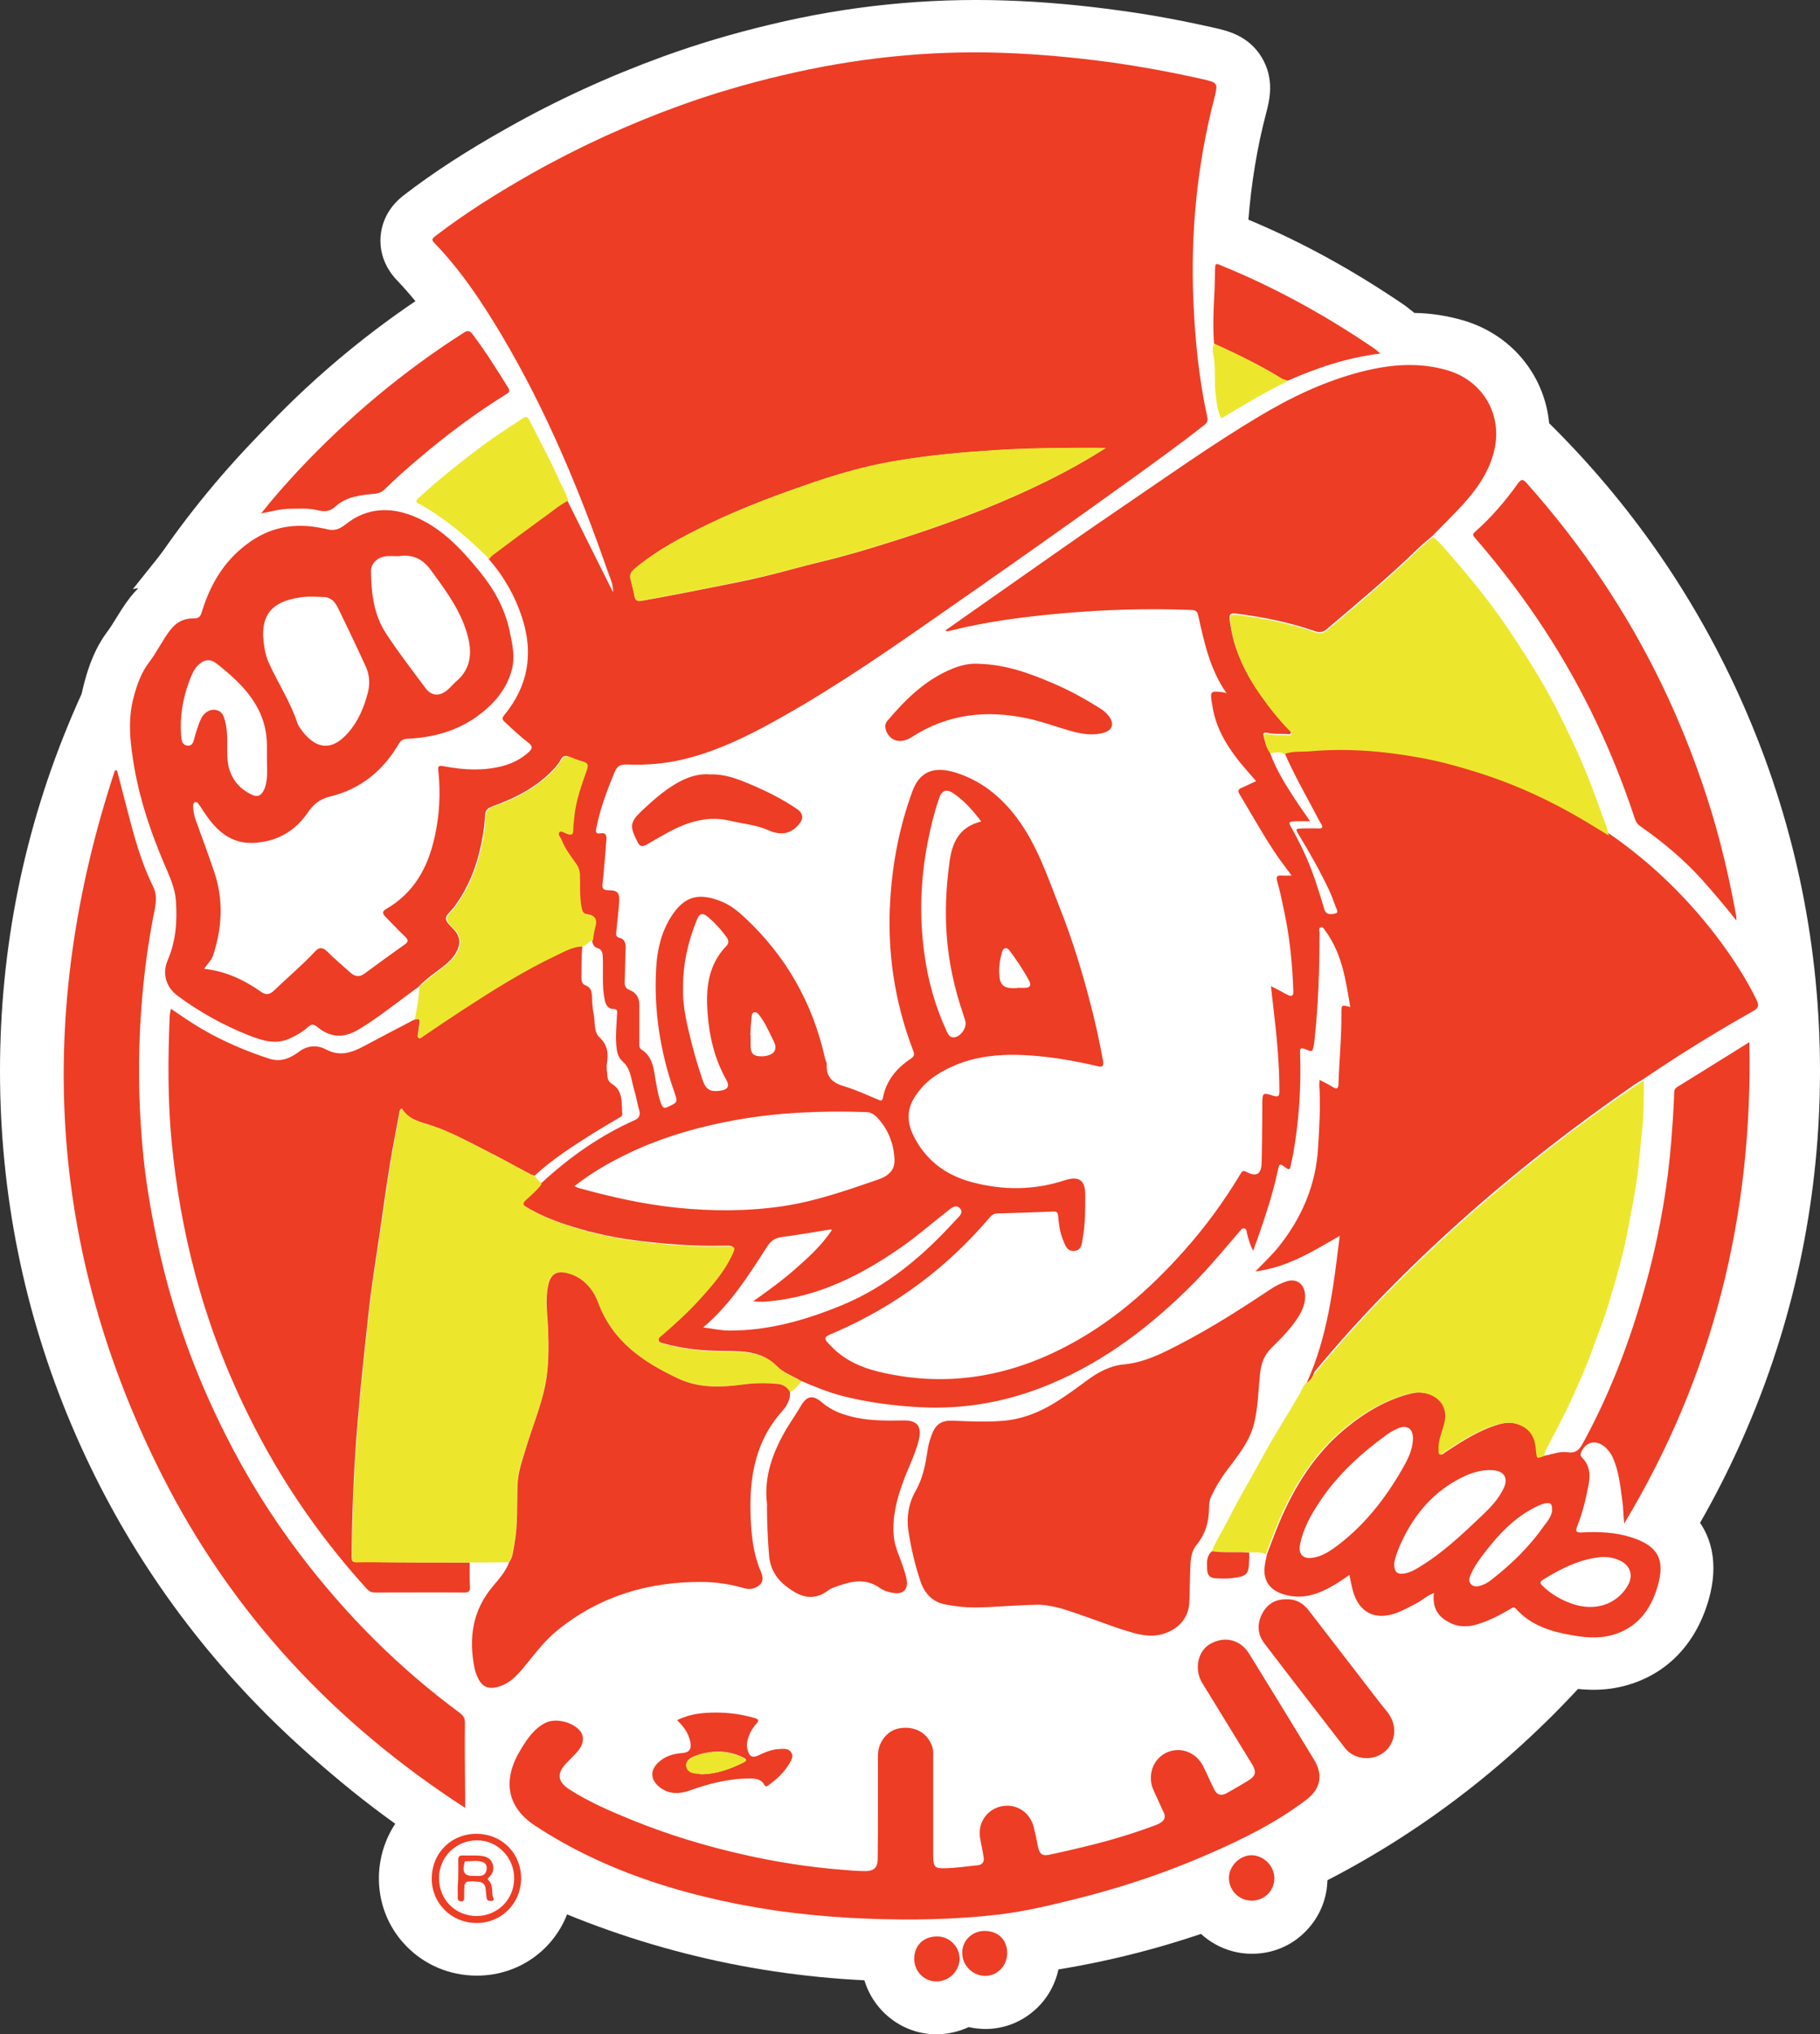 <?xml version="1.0" encoding="utf-8"?> <svg xmlns="http://www.w3.org/2000/svg" xmlns:xlink="http://www.w3.org/1999/xlink" version="1.1" id="Layer_1" x="0px" y="0px" width="757.5px" height="846.4px" viewBox="0 0 757.5 846.4" style="enable-background:new 0 0 757.5 846.4;" xml:space="preserve"><rect x="0" y="0" width="757.5" height="846.4" fill="#333333" stroke="none"/> <style type="text/css"> .st0{fill:#FFFFFF;} .st1{fill:#ED3D25;} .st2{fill:#ECE72D;} </style> <path class="st0" d="M749.9,433.1v-1c4.8-7.2,5.3-16.5,1-25.3l0,0c-0.5-1.1-1.1-2.1-1.6-3.2l-0.2-9l-3.6,2.2 c-0.1-0.1-0.1-0.2-0.2-0.3l-0.7-14.6c0-0.2,0-0.3,0-0.5c0-0.9-0.1-2.5-0.4-4.5c-2.9-16.3-6.4-31.1-10.7-45.1 c-5.8-19.2-13.1-38-21.7-56c-15.4-32-35.5-62.1-59.9-89.5c-2.3-2.5-4.6-4.4-6.9-5.7c-0.1-21.6-14.1-40.9-36-47.3 c-6.6-1.9-13.3-3-20.4-3.1l-0.3-0.3c-0.3-0.3-0.6-0.5-0.9-0.7c-0.9-0.7-1.9-1.6-3.4-2.6c-21.5-14.6-42.6-26.1-64.4-35.2 c1.2-15.1,3.6-30,7.4-44.4c1.4-5.3,3.6-14.1-1.9-23.2c-5.5-9-14.2-11-20-12.3c-13.8-3.1-26.8-5.5-39.6-7.2 c-15.9-2.2-31.7-3.6-47-4.1c-32.6-1.1-65.5,2.2-97.8,10c-16,3.8-30.6,8.2-44.7,13.3c-22.5,8.2-44.4,18.2-64.9,29.8 c-17.3,9.7-30.9,18.6-43,27.9c-7.4,5.7-9.3,12.5-9.7,17.2c-0.3,3.9,0.2,11.4,7,18.4c2.6,2.7,5.1,5.6,7.5,8.5 c-23.5,15.9-45.2,34.4-64.6,55.2c-6.2,6.6-11.7,12.9-16.9,19.4l-36.1,45.2l2.3-0.4c-1.2,1.2-2.3,2.4-3.4,3.8 c-2.5,3.2-4.4,6.4-6.1,9.1c-1.1,1.8-2.1,3.4-2.9,4.5c-5.7,7.4-8.3,15.2-10.1,21.9c-1.4,5.1-2.1,10.2-2.3,15.1h-1.1l-4.8,14.5 C-8.9,421.7-1.8,526.2,48,624.1c27.2,53.4,66.3,98.7,116.5,134.7c-4.2,6.4-6.6,13.9-6.8,21.9c-0.2,10.9,3.8,21.2,11.4,29 s17.9,12.2,29,12.3c0.1,0,0.2,0,0.3,0c18.7,0,34.1-12.2,38.9-29.3c8.6,4,17.5,7.7,26.9,10.8c10.1,3.4,20.6,6.3,31.4,8.7 c10.6,2.3,21.2,4.2,31.4,5.4c10.3,1.3,21.1,2.1,31.9,2.6c2.5,14.7,15.3,26.1,30.6,26.2c0.1,0,0.2,0,0.2,0c4.8,0,9.4-1.1,13.5-3 c2.1,0.5,4.2,0.7,6.5,0.8c0.1,0,0.3,0,0.4,0c8.2,0,15.9-3.2,21.8-9c5.6-5.5,8.9-13,9.3-20.8c5.3-1.2,10.3-2.5,14.9-3.6 c13.2-3.4,26.2-7.4,38.7-12.1c5.6,8.5,15.3,14.2,26.2,14.2c0,0,0,0,0.1,0c8.4,0,16.3-3.2,22.2-9.2c5.9-5.9,9.2-13.8,9.2-22.2 c0-3.5-0.6-7.1-1.8-10.4c2.2-1.5,4.4-3,6.5-4.6c4.8-3.7,8.5-8.1,10.9-12.9c0.2,0,0.4,0,0.7,0c5.9,0,11.9-1.6,17.3-4.8 c13.9-8.3,19.8-25.4,14.1-40.7c-2-5.4-5.1-9.2-6.9-11.4c-0.3-0.3-0.5-0.6-0.8-1c-0.7-0.9-1.4-1.9-2.2-2.8c8.8,5.5,18.9,7,29.1,4.3 c3-0.8,5.8-1.7,8.3-2.8c8,4.4,16.1,6.3,22.5,7.4c6.8,1.2,15.7,2.2,25.3-0.2c17.7-4.4,30.3-17.2,35.7-36.1 c4.2-14.8,1.5-27.4-7.3-36.4C736,569.7,751.5,503.8,749.9,433.1z"></path> <path class="st0" d="M378.8,824.4c-51.1,0-100.7-10-147.4-29.8c-45.1-19.1-85.6-46.4-120.4-81.2S48.9,638.1,29.8,593 C10,546.3,0,496.7,0,445.6s10-100.7,29.8-147.4c19.1-45.1,46.4-85.6,81.1-120.4c34.8-34.8,75.3-62.1,120.4-81.2 c46.7-19.8,96.3-29.8,147.4-29.8s100.7,10,147.4,29.8c45.1,19.1,85.6,46.4,120.4,81.2c34.8,34.8,62.1,75.3,81.2,120.4 c19.8,46.7,29.8,96.3,29.8,147.4s-10,100.7-29.8,147.4c-19.1,45.1-46.4,85.6-81.2,120.4c-34.8,34.8-75.2,62.2-120.3,81.2 C479.5,814.4,429.9,824.4,378.8,824.4z"></path> <g> <path class="st1" d="M543.8,575.5c8.8-19.3,11.2-39.9,13.8-61.3c-11.3,6.5-21.7,13.1-35.1,14.8c3.7-3.8,7-6.9,9.8-10.4 c9.6-12.1,15.4-25.6,16.3-41.1c0.5-8.7,1.1-17.3,0.5-26c0-0.6,0.1-1.2,0.1-2.2c1.9,1,3.6,1.8,5.2,2.8c1.8,1.2,2.7,1.1,2.7-1.4 c0.3-9.7,1.3-19.3,1.2-29c0-3.7,0-3.7,3.7-2.7c-1.9-11.2-3.4-22.2-10.3-31.6c-0.5-0.7-1-1.9-2-1.6c-1.1,0.4-0.5,1.6-0.5,2.4 c0,14.9-0.5,29.8-2.1,44.6c-0.1,0.5-0.1,1.1-0.2,1.6c-0.6,3.3-0.6,3.4-3.7,2.1c-1.8-0.7-2.2-0.3-2.1,1.5c0.5,14-0.4,27.9-2.8,41.7 c-0.3,1.8-0.8,3.6-1.1,5.4c-0.3,1.8-0.9,1.6-2.1,0.7c-2.6-1.9-2.6-1.8-3.3,1.4c-2.4,11.2-6.2,22-10.2,33.2c-1.4-2.5-2-4.9-2.6-7.3 c-0.2-0.8-0.1-1.8-1.1-2c-0.9-0.2-1.4,0.6-2,1.3c-6.3,7.3-12.4,14.7-19.2,21.6c-17.3,17.4-36.5,32.2-59.4,41.8 c-17.4,7.3-35.4,10.7-54.4,9.7c-11-0.6-21.8-2-32.4-4.7c-6-1.6-11.7-3.9-17.4-6.4c-3.3-2-7.3-3.4-9.9-6c-6.1-6.2-13.4-6.2-21.3-6.3 c-8.7,0-17.4-0.8-25.9-3.2c-1-0.3-2.1-0.4-2.3-1.6c-0.2-1.1,0.8-1.5,1.5-2.1c5.4-4.7,10.7-9.6,15.5-14.8c5-5.5,9.9-11.1,13.2-17.8 c2-4.1,1.9-4.4-2.5-4.3c-12.6,0.3-25.2-0.7-37.6-2.3c-9.7-1.3-19.3-3.5-28.6-6.6c-5.7-1.9-11.2-4.2-16.4-7.3c-1.6-1-2-1.6-0.4-3.1 c2.3-2.1,4.6-4.1,6.5-6.6c0.2-0.1,0.5-0.2,0.7-0.4c11.6-10.7,24.3-19.6,38.7-26c1.9-0.9,2.3-2.3,1.7-4.2c-0.8-2.8-1.2-5.7-2.1-8.5 c-1.2-3.9-1.2-8.4-4.6-11.5c-1.6-1.4-2.3-3.2-2.6-5.2c-0.7-4.8-0.1-9.7,0.1-14.5c0.1-1.1,0.3-2.3-1.4-2.3c-2.4,0-3.2-1.6-3.7-3.7 c-1.2-5.8-0.6-11.6-0.8-17.5c-0.1-2-0.1-3.5-2.4-4.2c-1.4-0.4-1.9-1.8-2.1-3.2c0.2-1.9,0.5-3.8,1-5.6c0.8-3-0.2-4.9-3-5.2 c-2-0.2-2.4-1.2-2.7-2.8c-0.9-4.5-0.6-9.1-0.7-13.7c0-1.8-0.6-3.3-1.7-4.8c-2.2-3.1-4.5-6.2-5.9-9.7c-0.4-1.1-1.9-2.3-0.8-3.4 c0.5-0.5,2.1,0.3,3.2,0.8c1.5,0.7,2.4,0.4,2.4-1.5c0-2,0.2-4,0.5-6c0.7-6.6,3.1-12.9,5.2-19.1c0.7-2,0.4-2.8-1.6-3.4 c-1.9-0.5-3.8-1.3-5.6-2c-1.4-0.6-2.5-0.3-3.2,1.1c-1.1,2.1-2.7,3.8-4.4,5.5c-6.8,6.7-15.1,10.8-23.9,14c-2,0.7-3.2,1.5-3.3,3.9 c-0.2,3.3-0.6,6.5-1.2,9.7c-1.9,10.4-5.4,20-11.8,28.5c-1.2,1.6-3.4,3.2-3.3,4.7c0.1,1.7,2.2,3.3,3.6,4.9c2,2.3,2.5,4.8,1.4,7.6 c-1,2.6-2.8,4.6-4.9,6.4c-3.8,3.2-8.1,5.8-11.5,9.5c-7.1,5.1-13.9,10.6-21.2,15.4c-2.2,1.4-4.4,2.9-6.9,3.9 c-5.3,2.1-9.9,0.8-14-2.6c-1.7-1.4-2.6-1.2-4,0.1c-2.1,1.9-4.5,3.3-7.1,4.5c-6,3-11.7,1.1-17.4-1.1c-10.6-4.2-20.5-9.7-29.7-16.5 c-4.8-3.6-6.5-9.2-4.1-14.8c3.5-8.1,4-16.4,3.4-24.9c-0.4-5.4-2.8-10.3-4.9-15.3c-5.5-12.9-10-26.2-12.4-40 c-1.7-9.8-2.9-19.7-0.2-29.5c1.4-5.1,3.1-10,6.4-14.3c3.3-4.3,5.5-9.2,8.8-13.4c2.5-3.2,5.7-4.9,9.6-4.8c2.5,0.1,3-1,3.6-3 c3.4-11,9-20.6,18.4-27.7c9.5-7.3,20.1-9.3,31.7-6.8c0.3,0.1,0.6,0.1,0.8,0.1c3.2,1,5.5,0.9,8.7-1.6c9.1-7.4,19.6-7.6,30.1-2.8 c10.6,4.8,18.4,13.2,25.6,22c6.1,7.4,10.7,15.5,12.7,25c1.2,5.6,2.5,11.3,0.7,17c-2.4,8-7.7,13.9-14.4,18.7 c-8.7,6.2-18.5,8.7-29,9.2c-1.7,0.1-2.6,0.7-3.4,2.1c-6.6,11.2-16,18.9-28.6,21.9c-4.4,1.1-6.9,3.2-9.3,6.7 c-5.4,7.9-13.1,12.2-22.7,12.6c-9.2,0.4-15.2-5-20-12.1c-0.8-1.2-1.6-2.4-2.4-3.6c-0.5-0.6-0.9-1.6-1.9-1.2 c-0.8,0.4-0.7,1.4-0.7,2.2c0.1,1.8,0.5,3.6,1.1,5.3c2.6,7.1,5.2,14.2,7.6,21.3c4,11.7,3.4,23.3-0.4,34.9c-0.7,2.1-2.4,3.5-3.7,5.6 c9,1,16.6,4.6,23.7,9.6c1.9,1.4,3.6,1.2,5.5-0.7c5.6-5.4,11.6-10.4,17-16.2c1.7-1.9,3.3-1.6,5.1,0.2c3.1,3.1,6.4,5.9,9.7,8.8 c1.8,1.6,3.7,1.8,5.7,0.3c5.5-4,11-8.1,16.6-12c1.7-1.2,1.8-2,0.2-3.5c-2.8-2.6-5.4-5.5-8.1-8.2c-1.4-1.4-1.3-2.3,0.5-3.3 c11.5-6.7,17.2-17.2,20-29.8c2-8.9,2.5-17.9,1.6-26.9c-0.3-2.9-0.1-3,2.7-2.5c8.1,1.5,16.1,1.9,24.1-0.2c4.1-1.1,7.8-3,10.9-5.9 c1.5-1.4,1.5-2.4-0.2-3.7c-3.5-2.7-6.8-5.8-10-8.8c-1.1-1.1-1.1-1.5-0.1-2.8c9.9-12,12.2-25.5,7.5-40.2c-3-9.3-7.7-17.6-14.2-24.9 c0.4-1.1,1.4-1.7,2.2-2.3c6.4-4.8,12.8-9.6,19.3-14.3c3.7-2.7,7.1-5.7,11.3-7.8c6.1,12.2,12.1,24.4,18.2,36.5 c0.2,0.5,0.5,0.9,1,1.9c0-3.6-1.4-6.2-2.3-8.8c-11.8-33.9-25.6-66.9-43.9-97.8c-8.2-13.8-17-27.1-28.2-38.7 c-1.3-1.3-0.9-1.8,0.3-2.8c12.8-9.8,26.4-18.3,40.4-26.2c19.7-11.1,40.3-20.5,61.6-28.2c13.8-5,27.9-9.1,42.3-12.5 c30.3-7.2,60.9-10.5,92-9.4c14.9,0.5,29.8,1.9,44.7,3.9c12.7,1.8,25.3,4.1,37.8,6.9c7.1,1.6,7.2,1.6,5.4,8.5 c-7.1,27.6-9.8,55.6-8.6,84c0.7,16.2,2.3,32.4,5.8,48.3c0.4,1.9-0.5,2.7-1.7,3.6c-9.3,7.3-18.9,14.2-28.4,21.1 c-29,20.9-58.3,41.5-87.7,61.9c-21.7,15.1-43.6,29.9-67,42.4c-10.7,5.7-21.7,10.6-33.5,13.4c-7.6,1.8-15.3,2.4-23.1,2.1 c-2.9-0.1-4.3,0.6-5.4,3.4c-3.1,7.5-5.9,15-7.5,23c-0.4,1.8-0.1,2.6,1.9,2.2c1.9-0.3,2.4,0.8,2.3,2.5c-0.5,6.1-0.9,12.2-1.6,18.3 c-0.2,2,0,2.8,2.2,2.9c4.1,0,5,1,4.7,5.1s-0.8,8.2-1.2,12.3c-0.1,1.2-0.2,2.1,1.6,2.5c2,0.5,2.4,2.4,2.3,4.4 c-0.2,4.6-0.2,9.1-0.4,13.7c-0.1,1.8,0.4,2.9,2.2,3.6c2.6,1,3.9,3.2,3.9,6c0,5.2,0,10.4,0,15.6c0,1.1-0.2,2.4,0.8,3 c5.3,3.4,5.2,9,6.2,14.2c0.6,2.9,1,5.9,2.2,8.7c0.5,1.2,1,1.9,2.6,1.1c4.2-2,4.3-1.9,2.7-6.4c-5.8-16.6-8.5-33.7-7.5-51.3 c0.4-7.4,2-14.6,6-21.1c5.7-9.3,12.1-10.6,21.9-6.4c3.4,1.5,6.2,3.8,8.9,6.3c17.3,16.1,28.4,35.7,33.5,58.7 c0.2,0.9,0.8,1.8,0.7,2.6c-0.3,5.4,2.7,7.7,7.6,9.1c4.7,1.4,9.1,3.5,13.7,5.4c1,0.4,1.8,0.9,2.1-0.8c1.4-7.2,5.7-12.3,11.6-16.2 c1.4-1,1.6-1.7,1-3.3c-7.9-20.6-11-41.8-9.5-63.8c1-15.1,3.9-29.8,9.1-44c2.9-8.1,8.6-10.7,17.5-8.1c11,3.3,19.4,10.1,26.1,19.1 c8.3,11.1,12.6,24.1,17.6,36.8c5.2,13.1,9.4,26.6,12.9,40.2c2.1,7.9,3.8,15.9,5.3,24c0.4,2.3-0.3,2.7-2.3,2.2 c-7.3-1.7-14.6-3.1-22-3.9c-15.5-1.7-30.8-1.4-44.7,7.4c-3.7,2.3-6.7,5.3-9.1,8.9c-3.5,5.2-3.7,10.6-0.9,16.3 c5.1,10.5,13.6,16.7,24.5,19.6c12.9,3.4,25.7,3.4,38.5-0.8c5.7-1.8,8.7-0.5,8.6,6.5c0,5.7,0,11.5-1,17.2c-0.4,2.3-0.3,5.3-3.5,5.7 c-3.1,0.3-3.9-2.5-4.8-4.7c-1.3-3.2-1.7-6.5-2-9.9c-0.1-1.4-0.6-1.9-2-1.8c-7.8,0.3-15.5,0.6-23.3,0.8c-1.4,0-2.3,0.6-3.2,1.7 c-17.7,20.8-39,36.7-64,47.6c-0.1,0-0.2,0.1-0.2,0.1c-5.3,2.2-5.4,2.2-1.2,6.4c5.3,5.3,12,8.3,19.1,10c26.4,6.4,51.6,2.8,75.8-9.3 c20.3-10.1,37-24.7,51.8-41.4c8.6-9.7,16.3-20.2,23-31.4c0.7-1.2,1.1-1.8,2.6-1c4,2.2,6.2,1,6.3-3.7c0.2-7.2,0.2-14.4,0.3-21.6 c0-0.9,0-1.8,0-2.7c0-5,0.1-5.1,4.5-3.7c2.3,0.7,2.6,0.1,2.6-2c0-11.9-1.2-23.7-2.6-35.5c-0.3-2.5-0.6-5-0.9-8.1 c2.5,1.3,4.7,2.4,6.8,3.6c1.7,0.9,2.6,0.6,2.5-1.6c-0.4-11-1.4-21.8-3.7-32.6c-0.9-4.4-1.8-8.7-3-13c-0.7-2.3,0.2-2.5,2-2.4 c1.2,0.1,2.4,0,4,0c-1.9-2.6-3.6-4.8-5.2-7c-6-8.6-11.1-17.9-16.5-26.9c-0.9-1.4-0.4-2.1,0.9-2.6c2-0.9,3.9-1.8,6-2.8 c-2.8-3.3-5.7-6.4-8.2-9.7c-5.1-6.7-9-13.9-10.1-22.4c0-0.1,0-0.2-0.1-0.3c-0.8-4.9-0.5-5.2,4.3-4.6c0.5,0.1,1.1,0.2,1.8,0.4 c-6.9-9.8-9.3-21.1-11.8-32.4c-0.4-1.7-1.1-2.1-2.7-2.2c-18-0.7-36-0.2-53.9,1.4c-15.8,1.4-31.5,3.4-46.9,7.3 c-0.5,0.1-1,0.4-1.7-0.2c8.7-6.1,17.3-12.2,25.9-18.2c15.9-11.1,31.8-22.4,47.9-33.3c18.7-12.7,37.1-25.8,56.5-37.4 c13.5-8.1,27.7-14.9,43.1-18.8c11.8-3,23.7-4,35.6-0.5c14.7,4.3,23,18.5,19.4,33.4c-2.1,8.8-7.1,15.9-13,22.4 c-4.1,4.5-8.5,8.7-12.7,13.1c-2.1,1.8-4.3,3.6-6.3,5.5c-12,11.7-24.9,22.4-37.6,33.2c-1.6,1.4-3.2,1.6-5,0.9 c-10.2-3.5-20.6-5.7-31.3-7.1c-4.3-0.6-4.6-0.4-4,3.9c0,0.2,0.1,0.4,0.1,0.5c1.6,10.8,6.3,20.3,12.5,29.1c3.5,5,7.4,9.9,11.7,14.3 c0.5,0.5,1.2,1.1,0.9,1.8c-0.3,0.7-1.2,0.3-1.7,0.3c-2.5-0.1-5.1,0.1-7.6-0.4c-0.8-0.2-2.4-0.6-2,1.1c0.6,2.3,1,4.8,2.6,6.8 c2.5,7.2,6.5,13.5,10.6,19.8c1.9,2.9,3.9,5.7,6.2,9c-2.3,0-4,0-5.7,0c-3.4,0.1-3.5,0.3-1.8,3.2c4.3,7.7,7.9,15.7,10.5,24.1 c1,3.1,2,6.2,2.9,9.3c0.7,2.6,3,2.1,4.5,1.8c1.7-0.3,0.5-2,0.2-2.9c-0.8-2.3-1.7-4.6-2.7-6.8c-3.7-7.8-7.9-15.3-12.4-22.7 c-1.8-2.9-1.7-2.9,1.6-3c2.1,0,4.2-0.1,6.3,0c1.8,0.1,2.1-0.6,1.1-2c-0.3-0.4-0.5-0.9-0.8-1.4c-4.9-9.4-10.3-18.6-14.5-28.4 c3.5-1.4,7.2-0.9,10.7-1.2c15.5-1.4,30.8-0.1,46,2.7c7.9,1.4,15.7,3.6,23.5,6c13.1,4.1,25.6,9.5,37.6,16.1 c5.9,3.3,11.6,6.9,17.4,10.3c18.1,12.5,33.6,27.7,46.7,45.4c5.5,7.5,10.5,15.3,14.6,23.6c1.2,2.4,1.1,3.6-1.5,5 c-15.5,8.7-30.6,18.1-45.4,28.1c-1.7,1.1-3.4,2-5,3.2c-22.8,15.8-44.7,32.7-65.6,51c-23.8,20.9-46.2,43.2-66.4,67.7 C546.2,573,545.6,574.8,543.8,575.5z M460.2,186.4c-0.9,0-1.8,0-2.7,0c-14.1,0-28.3,0-42.4,0.9c-14.6,0.9-29.1,2.2-43.4,4.7 c-10.9,1.9-21.5,4.8-32.1,8.4c-15.3,5.2-30.4,10.7-44.9,17.8c-10.8,5.2-21.3,10.7-30.6,18.5c-1.4,1.2-2.1,2.4-1.7,4.2 c0.6,2.4,1.3,4.7,1.7,7.2c0.3,1.7,1.2,2.2,2.8,1.9c2.6-0.5,5.2-0.9,7.8-1.4c6.9-1.3,13.7-2.6,20.6-4c7.5-1.5,15-2.9,22.4-4.7 c8.1-1.9,16.1-4.3,24.2-6.2c9.6-2.3,19.1-5.1,28.5-8.1c13.2-4.1,26.3-8.7,39.2-13.8C427.1,204.7,444.1,196.7,460.2,186.4z M239.1,493.5c0.9,0.4,1.3,0.7,1.8,0.8c13.4,3.7,27,6.8,40.9,8.2c14.6,1.5,29.2,1.5,43.7-0.6c13.8-2,26.8-6.6,39.9-11.1 c3.6-1.2,7.1-3.5,6.9-8.1c-0.2-6.5-2.4-12.3-6.7-17.2c-1.3-1.5-3-2.8-5.1-2.8c-18.4-0.6-36.7,0.1-54.8,3.4 c-13.7,2.5-27.1,6.2-39.9,11.8C256.5,482.1,247.5,486.9,239.1,493.5z M109.5,264.4c0.3,3.8,0.7,7.6,2.3,11.2 c3.8,8.5,9.1,16.4,12,25.3c0.3,0.9,0.9,1.8,1.5,2.6c5.5,7.6,12.1,9.7,19.3,1.7c4.5-5,7-11,8.6-17.4c0.9-3.8,0.5-7.6-1.3-11.2 c-0.8-1.7-1.6-3.5-2.4-5.2c-2.9-6.2-5.8-12.3-8.8-18.4c-1.2-2.5-2.9-4.5-5.9-4.6c-2.9-0.1-5.9-0.3-8.7,0 C114.3,249.9,109.4,254.5,109.5,264.4z M166,231.4c-1.6,0-3.3-0.1-4.9,0c-3.8,0.3-6.7,2.8-6.7,6.3c0.1,9.1,1.2,18.2,6.3,25.9 c5.1,7.8,10.8,15.2,16.4,22.7c2.5,3.4,6,3.5,9.2,0.7c1.3-1.1,2.4-2.5,3.7-3.6c5.7-4.9,6.5-11.1,4.9-17.9 c-2.6-10.8-9.1-19.4-15.5-28.2C176,232.6,171.8,230.5,166,231.4z M292.7,552.3c4,0.5,7.3,1.3,10.8,1.3c16.4,0.1,31.9-4.4,46.8-10.5 c18.7-7.7,33.9-20.5,47.4-35.4c1.3-1.4,3.6-3.1,1.8-5c-1.7-1.8-3.7,0-5.3,1.3c-6.3,4.9-12.3,10.2-18.9,14.8 c-16.6,11.6-34.3,20.6-54.8,22.6c-2.1,0.2-4.2,0.4-7,0c6.4-4.5,12.3-8.8,17.7-13.6c5.5-4.8,10.9-9.8,15.1-16.1 c-0.6-0.1-0.8-0.2-1-0.1c-6.7,1.1-13.3,2.2-20,3.1c-2.9,0.4-4.6,1.7-6.1,4.1C311.6,530.6,304.1,542.6,292.7,552.3z M408.4,341.8 c-3.5-4.6-7-8.6-11.4-11.6c-3.2-2.2-5.1-1.4-6.3,2.4c-2,5.9-3.4,11.8-4.6,17.9c-3,15.4-3.5,30.8-1.4,46.2 c1.5,11.1,4.5,21.9,9.2,32.1c0.6,1.3,1.2,2.7,2.7,2.8c2.9,0.2,5.9-3.8,5.2-6.7c-0.2-0.8-0.5-1.6-0.7-2.3c-3.8-11-6.3-22.2-7.1-33.8 c-0.7-9.9-0.2-19.6,1.1-29.4C396.1,351,398.9,344.1,408.4,341.8z M111.1,315.8c0-1.7,0-3.5,0-5.2c0.1-15.9-9.8-25.8-21.2-34.7 c-2.7-2.1-5.4-1.3-7.8,1.2c-1.7,1.9-2.5,4.2-3.4,6.5c-2.7,7.3-3.9,14.7-3.3,22.5c0.1,1.7,0.3,3.8,2.5,4.1c2.4,0.4,2.7-2,3.1-3.5 c0.7-2.5,1.5-5.1,2.6-7.5c1.2-2.7,3.8-4.3,6.3-3.8c2.6,0.5,3.2,2.5,3.8,4.7c1.3,4.9,0.7,9.8,0.9,14.7c0.3,7,3.4,12.4,9.7,15.6 c3,1.6,4.6,0.7,5.9-2.5C111.6,324,111.1,319.8,111.1,315.8z M284.3,411.3c-0.2,5.1,0.8,11.2,2.2,17.1c1.6,7.1,3.6,14.1,5.9,20.9 c1.4,4.2,3.3,5.1,7.5,4.5c3-0.5,3.9-1.8,2.4-4.5c-4.9-8.7-7.1-18.1-7.8-27.8c-0.8-10.2,0.2-20,7.8-27.9c1.2-1.2,1-2.4,0.1-3.7 c-2.2-3-4.7-5.8-7.5-8.2c-2.4-2.1-3.8-1.8-4.9,1.1C286.5,391.5,284.2,400.7,284.3,411.3z M423.3,411.1V411c1.1,0,2.2,0,3.3,0 c2.1,0,2.7-1.1,1.8-2.8c-2.4-4.5-5.2-8.7-8.3-12.8c-1.1-1.5-2.5-1.1-3,0.6c-1,3.4-1.5,6.9-1.1,10.5c0.3,3,1.8,4.5,4.7,4.6 C421.4,411.2,422.4,411.1,423.3,411.1z M312.3,430.7h0.1c0,1.4,0,2.7,0,4.1c0,3.6,1.1,4.7,4.7,4.7c1.1,0,2.2-0.2,3.2-0.6 c2.1-0.7,2.9-2.5,2.2-4.6c-0.3-0.7-0.6-1.3-0.9-2c-1.7-3.3-3.1-6.7-5.4-9.7c-0.6-0.8-1.4-1.7-2.4-1.4c-1,0.3-0.9,1.5-1,2.4 C312.5,425.9,312.4,428.3,312.3,430.7z"></path> <path class="st1" d="M195.5,650.1c0,3.4-0.1,6.8,0.1,10.1c0.1,2-0.6,2.4-2.5,2.4c-12.3-0.1-24.7,0-37,0c-1.5,0-2.5-0.5-3.5-1.6 c-16.6-18.3-30.9-38.2-42.8-59.9c-12.3-22.5-21.9-46-28.5-70.8c-4.9-18.3-8.1-36.8-9.9-55.6c-1.6-17.1-1.5-34.3-0.8-51.4 c0-1.1,0.3-2.2,0.5-3.6c4.4,3,8.6,5.9,12.9,8.4c8.9,5.2,18.3,9.2,28.1,12.4c3.5,1.1,6.6,0.6,9.7-1.2c0.9-0.5,1.7-1,2.5-1.6 c3.6-2.8,7.7-3,11.3-1.1c6,3.2,11,1.3,16.2-1.5c6.9-3.7,13.8-7.3,20.7-10.9c1.3-0.4,2.5-0.6,2.1,1.5c-0.3,1.4-0.4,2.9-0.6,4.3 c-0.1,0.6-0.4,1.4,0.2,1.8s1.2-0.2,1.7-0.6c5.6-3.8,11.2-7.6,16.9-11.3c12.6-8.2,25.3-16.1,38.9-22.6c3.4-1.6,6.7-3.6,10.7-3.6 c-0.5,4.3-0.3,8.6-0.4,12.9c0,1.3,0.2,2.8,1.5,3.3c2.6,0.9,2.8,2.7,2.9,5c0.1,2.4,0.2,4.8,0.7,7.1c0.7,3.3-0.1,7.2,2.4,9.6 c3.4,3.2,3.8,6.7,3.1,10.9c-0.3,1.7,0.1,3.5,0.2,5.2c0.1,1.4,0.7,2.5,1.8,3.2c4.9,3,4,7.9,4.4,12.5c0.1,0.9-0.5,1.2-1.2,1.6 c-3.7,2.2-7.5,4.4-11.2,6.7c-8.3,5.3-16.7,10.6-24,17.4c-0.5-0.1-1.1-0.2-1.6-0.4c-6.4-3.4-12.7-6.9-19.2-10.2 c-7.1-3.6-14.1-7.4-21.6-10c-4.8-1.6-10.2-2.4-13-7.3c-0.9,0.5-0.9,1.2-1,1.8c-1.2,6.7-2.6,13.4-3.7,20.1 c-1.7,10.5-3.2,21-4.7,31.6c-1.4,9.4-2.9,18.7-4,28.1c-1.7,15.3-3.4,30.6-4.7,45.9c-1.6,18.4-2.5,36.8-2.7,55.2 c-0.1,7.4-0.6,5.9,5.9,6C166.8,650.1,181.2,650.1,195.5,650.1z"></path> <path class="st2" d="M195.5,650.1c-14.3,0-28.7,0-43-0.1c-6.5-0.1-6,1.4-5.9-6c0.2-18.4,1.1-36.8,2.7-55.2 c1.3-15.3,3-30.6,4.7-45.9c1.1-9.4,2.6-18.8,4-28.1c1.5-10.5,3.1-21.1,4.7-31.6c1.1-6.7,2.4-13.4,3.7-20.1c0.1-0.6,0.1-1.3,1-1.8 c2.9,4.9,8.2,5.6,13,7.3c7.6,2.6,14.6,6.4,21.6,10c6.5,3.3,12.8,6.8,19.2,10.2c0.5,0.2,1,0.3,1.6,0.4c0.3,1.6,2,2.1,2.6,3.5 c-1.8,2.5-4.2,4.5-6.5,6.6c-1.6,1.5-1.2,2.1,0.4,3.1c5.2,3.1,10.7,5.4,16.4,7.3c9.3,3.1,18.9,5.3,28.6,6.6 c12.5,1.7,25,2.6,37.6,2.3c4.4-0.1,4.5,0.2,2.5,4.3c-3.3,6.7-8.2,12.3-13.2,17.8c-4.8,5.3-10.1,10.1-15.5,14.8 c-0.7,0.6-1.7,1-1.5,2.1s1.4,1.3,2.3,1.6c8.5,2.4,17.2,3.1,25.9,3.2c7.8,0,15.2,0.1,21.3,6.3c2.6,2.7,6.6,4.1,9.9,6 c-1.5,1.7-2.7,3.6-4.9,4.5c-1.1-2.1-3-3.2-5.2-3.4c-4.6-0.4-9.3-0.4-13.9,0.2c-9.5,1.3-18.8,1.6-27.8-2.6 c-14.4-6.9-26.9-15.4-32.9-31.3c-2-5.4-5.7-10.1-11.6-12c-4.6-1.5-8.1-1-9.2,4.5c-1.3,5.9-0.4,11.8-0.1,17.7 c0.4,8.1,0.4,16.3-1.2,24.2c-1.7,8.8-5.3,17.1-7.9,25.7c-1.5,5.1-3.5,10.2-3.6,15.5c-0.3,8.3,0.3,16.6-1.3,24.8 c-0.5,2.5-0.6,5.2-2.2,7.5C206.4,650.1,200.9,650.1,195.5,650.1z"></path> <path class="st1" d="M48.7,320.5c1.4,5.5,2.9,11.1,4.3,16.6c2.8,10.8,5.7,21.6,10.7,31.7c2.2,4.4,0.8,8.7,0,13.1 c-2.9,15.2-4.6,30.4-5.4,45.9c-0.9,17.9-0.4,35.8,1.4,53.6c1.3,12.5,3.5,24.9,6.2,37.2c5.9,27.2,15.3,53.2,27.8,78 c8.8,17.6,19.1,34.2,31,49.9c19.1,25.2,41.2,47.4,66.7,66.2c1.4,1.1,2.1,2.1,2.1,4c-0.1,10,0,20.1,0.1,30.1c0,1.5,0,3.1,0,5.4 C139.2,717,96.7,671.5,67.7,614.3c-48.2-94.9-53.1-193.1-19.9-293.7C48,320.5,48.3,320.5,48.7,320.5z"></path> <path class="st1" d="M642.8,605.7c3.1-0.6,6.4-1.9,9.4-1.5c4.3,0.7,5.5-1.7,7.1-4.6c12.1-22.3,20.7-46,27.1-70.5 c4.6-17.8,7.7-35.9,9.2-54.3c0.5-6.6,1-13.3,1.2-19.9c0-1.1,0.2-1.9,1.2-2.6c9.8-6.1,19.6-12.1,30.1-18.7 c1.5,72.1-15.1,138.8-52.1,200.3c-0.4-3.2-0.3-6.4-0.8-9.6c-0.8-6-1.4-12.1-3.9-17.8c-0.8-1.8-2-3.4-3.6-4.7 c-3.8-2.9-7.6-1.9-9.6,2.4c-0.4,0.9-0.3,1.5,0.3,2.2c3.2,3.1,3.6,7.1,2.8,11.2c-1.1,5.9-2.5,11.7-4.7,17.3 c-0.9,2.2-0.6,2.8,1.9,2.7c7-0.4,14.1-0.1,20.8,2.1c10.8,3.5,13.9,9.1,10.8,20c-2.9,10.3-8.9,18.1-19.8,20.8 c-5.4,1.3-10.9,0.8-16.3-0.2c-8.6-1.5-16.8-4.1-22.9-10.9c-1-1.2-1.7-0.4-2.5,0.1c-4.6,2.7-9.4,5.2-14.6,6.6 c-4.3,1.1-8.3,0.6-12-1.8c-4.2-2.6-5.7-6.4-5.1-11.5c-2.8,1-4.8,3-7.1,4.2c-2.9,1.5-5.7,3.1-8.8,4.2c-8.8,3.1-15.4-0.4-17.9-9.6 c-0.5-2-0.9-4.1-1.4-6.3c-4.1,2.9-8.2,5.6-12.9,7.4c-5.2,2-10.5,2.2-15.7,0.2c-5-1.9-7.4-6-6.6-11.4c0.2-1.6,0.6-3.2,0.9-4.8 c1.7-4.4,3.3-8.8,5.1-13.1c6.3-15,14.7-28.5,27.3-39c8.3-6.9,17.5-12.4,28-14.9c6.8-1.6,16.6,2.6,13.8,12.9 c-0.9,3.4-2.4,6.7-2.3,10.3c0,0.7-0.1,1.8,0.3,2.1c0.8,0.6,1.4-0.4,2.1-0.8c7-4.6,14.1-9.2,22.3-11.6c2.9-0.8,5.7-1,8.8,0.2 c5.3,2,6.7,6.1,7.1,11.1C639.5,606.9,639.6,606.9,642.8,605.7z M588.1,598.8c0.1-4.5-2.5-6.2-6.5-4.4c-1.6,0.7-3.1,1.6-4.5,2.6 c-10.9,7.9-20.7,16.9-28.1,28.2c-3.5,5.3-6.6,10.9-7.9,17.3c-0.8,4.2,1.2,6.3,5.4,5.6c3.3-0.5,6-2.1,8.6-3.9 c12.1-8.7,21.1-20.1,28.5-32.9C585.8,607.4,587.9,603.5,588.1,598.8z M580.3,650.3c-0.1,3.9,1.3,5,4.6,4.3c2-0.4,3.8-1.3,5.5-2.4 c9.9-5.9,18.2-13.8,26.5-21.7c3.5-3.3,6.8-6.8,8.9-11.2c2.1-4.3,0.3-7.3-4.5-7.6c-4.5-0.3-8.7,1-12.6,2.9 c-11.6,5.7-19.7,14.9-25.2,26.6C582,644.3,580.8,647.5,580.3,650.3z M667.2,647.8c-9.2,0.6-17.2,4.7-24.9,9.4 c-1.6,1-1.3,1.6-0.3,2.6c3.7,3.6,8.1,6.1,13,7.7c9,2.9,17.7,0,22.2-7.3c3-4.8,1.4-9.3-3.9-11.3 C671.4,648.1,669.4,647.8,667.2,647.8z M646,628.7c0.1-3-0.6-3.7-2.9-3.2c-1.1,0.2-2.1,0.7-3.1,1.1c-10,4.7-17.1,12.7-23.6,21.4 c-1.7,2.3-3.2,4.6-4.3,7.2c-0.5,1.2-1,2.7,0.1,3.9c1.2,1.2,2.6,1.1,4.1,0.6c1.6-0.5,3.1-1.3,4.3-2.3c8.4-6.5,15.9-13.8,22-22.5 C644.3,632.8,645.7,630.7,646,628.7z"></path> <path class="st1" d="M430.9,667.7c-9.7,0.2-17.6,1.1-25.6,1.1c-3.9,0-7.8-0.5-11.7-1.2c-5.5-1-8.8-4.6-10.5-9.7 c-2.3-6.8-3.9-13.8-5-20.9c-0.9-5.8,0.1-11.6,3-16.7c3.1-5.4,4.1-11.2,5-17.1c0.3-2.1,0.9-4.1,1.6-6c1.7-4.7,4.1-6.3,9.1-6.1 c6.7,0.3,13.3,0.6,20,0.1c9.1-0.6,17.1-4.1,24.5-9c3.9-2.5,7.6-5.3,11.3-8c4.5-3.3,9.5-6,15.1-6.5c8.6-0.8,16-4.6,23.5-8.5 c12.9-6.7,25.2-14.5,37.3-22.6c2.2-1.5,4.6-2.7,7.1-3.5c3.8-1.2,6.9,0.8,7.5,4.8c0.5,3.9-0.9,7.1-2.9,10.3 c-3.1,4.8-7.1,8.8-11.1,12.7c-3.1,3.1-4.3,6.8-4.7,11c-0.7,6.9-0.8,13.9-2.5,20.6c-1.9,7.4-6.7,13.2-11.2,19.2 c-2.6,3.4-4.8,7.1-6.6,10.9c-0.7,1.5-0.9,3.1-0.9,4.8c0,5.7-1.5,10.9-5.2,15.4c-2.3,2.8-2.5,6.4-2.6,9.9c-0.2,4.7-0.2,9.5-0.4,14.2 c-0.4,6.4-4.5,10.9-10.8,12.9c-5.9,1.8-11.3,0-16.8-1.7c-8.6-2.8-16.9-6.2-25.5-8.8C437.6,668.1,433.4,667.5,430.9,667.7z"></path> <path class="st2" d="M642.8,605.7c-3.1,1.2-3.2,1.2-3.5-1.8c-0.3-5-1.8-9.1-7.1-11.1c-3-1.2-5.9-1-8.8-0.2 c-8.2,2.4-15.3,7-22.3,11.6c-0.6,0.4-1.3,1.5-2.1,0.8c-0.4-0.3-0.2-1.3-0.3-2.1c-0.1-3.6,1.4-6.9,2.3-10.3 c2.8-10.3-7-14.6-13.8-12.9c-10.6,2.6-19.7,8-28,14.9c-12.6,10.5-21,24-27.3,39c-1.8,4.3-3.4,8.8-5.1,13.1c-2.2-1.2-4.7-0.7-7-0.8 c-5.1-0.5-10.3,0.2-15.4-0.6c2.1-5,5.1-9.6,7.5-14.4c4.1-8.2,8.9-16,13.2-24c4.9-9.2,10.6-17.9,15.8-26.9c0.9-1.5,1.3-3.3,2.7-4.6 c1.8-0.8,2.5-2.6,3.6-3.9c20.2-24.5,42.6-46.8,66.4-67.7c20.8-18.3,42.8-35.3,65.6-51c1.6-1.1,3.3-2.1,5-3.2 c-0.1,6.7,0.1,13.4-0.7,20.2c-0.6,5-0.9,10.1-1.5,15.2c-0.7,6.2-1.7,12.4-2.9,18.5c-0.9,4.3-1.6,8.6-2.5,12.9 c-1.2,5.3-2.5,10.5-4,15.7s-3,10.3-4.7,15.4c-1.6,4.8-3.6,9.5-5.2,14.2c-2.3,6.6-5.2,12.8-8,19.2c-3.5,7.8-7.6,15.3-11.5,22.8 C643,604.4,642.7,605,642.8,605.7z"></path> <path class="st1" d="M365.4,751.8c0-7.1,0-14.2,0-21.4c0-5.5,3.9-10.5,8.9-11.3c6.4-1.1,11.7,1.8,13.7,7.6c0.4,1.2,0.4,2.3,0.4,3.5 c0,14,0,28,0,41.9c0,4.8,0.7,5.4,5.3,5.2c4.4-0.1,8.7-0.8,13.1-1.2c2.1-0.2,2.9-1.4,2.6-3.3c-0.4-2.7-1-5.4-1.5-8.1 c-1-6.2,2.8-11.8,8.7-13.1c6.2-1.4,11.9,2.2,13.6,8.4c0.7,2.7,1.3,5.5,1.8,8.3c0.7,3.1,1.7,4,4.7,3.4c5.2-1.1,10.5-2.3,15.7-3.6 c9.4-2.3,18.6-5,27.7-8.4c1.1-0.4,2.3-0.8,3.2-1.5c1.4-1,1.9-2.3,1.1-4c-1.4-2.9-2.6-5.8-4-8.7c-3.1-6.1-0.9-13.3,4.9-16.2 c5.8-2.8,12.6-0.4,15.6,5.8c1.5,3,2.8,6.1,4.3,9.1c1.3,2.7,3,3.2,5.5,1.8c3-1.7,6-3.4,8.9-5.2c3.1-1.9,3.4-3.6,1.5-6.8 c-4.6-7.5-9.2-15-13.8-22.5c-2.3-3.8-4.7-7.6-7-11.4c-3.3-5.6-1.8-13,3.2-16c6.1-3.6,12.8-2,16.5,4.1c9,14.6,18,29.3,26.9,43.9 c3.9,6.4,2.8,12.2-3.3,16.8c-12.5,9.5-26.5,16.4-40.8,22.6c-16.9,7.4-34.4,13.3-52.3,17.9c-11.6,2.9-23.1,5.8-35,7.2 c-18.1,2.1-36.2,2.4-54.4,1.7c-10.6-0.4-21.1-1.2-31.6-2.5c-9.9-1.2-19.6-2.9-29.3-5c-9.9-2.2-19.6-4.8-29.1-8 c-17.2-5.8-33.6-13.4-48.7-23.4c-11.5-7.7-13.4-18.9-5.6-31.6c2.7-4.4,5.6-8.8,10.5-11.1c3.8-1.8,10.4-0.5,13.8,3.1 c2.2,2.4,2,5.6-0.5,8.7c-1.5,1.8-3.3,3.4-4.9,5.1c-4,4.2-3.7,7.6,1.1,10.8c8.5,5.5,17.8,9.4,27.1,13.2c14.9,6,30.2,10.6,45.8,14.1 c13.2,3,26.7,5.1,40.2,6.2c3.5,0.3,6.9,0.6,10.4,0.6c3.4,0,5-1.5,5-5C365.4,766.3,365.4,759.1,365.4,751.8z"></path> <path class="st1" d="M211.9,650c1.6-2.2,1.7-4.9,2.2-7.5c1.5-8.2,1-16.5,1.3-24.8c0.2-5.4,2.1-10.4,3.6-15.5 c2.6-8.6,6.1-16.9,7.9-25.7c1.6-8,1.5-16.1,1.2-24.2c-0.3-5.9-1.2-11.8,0.1-17.7c1.2-5.5,4.6-6,9.2-4.5c5.8,1.9,9.6,6.6,11.6,12 c5.9,15.9,18.5,24.5,32.9,31.3c8.9,4.3,18.3,3.9,27.8,2.6c4.6-0.6,9.3-0.6,13.9-0.2c2.2,0.2,4.1,1.3,5.2,3.4 c0.2,3.2-1.4,5.9-3.4,8.1c-12.1,13.7-13.9,30.1-12.8,47.3c0.4,6.8,1.5,13.4,4.2,19.6c0.7,1.7,1,3.7-0.5,5.1 c-1.8,1.7-4.2,2.2-6.6,1.5c-5.8-1.7-11.7-2.6-17.8-2.6c-22.3-0.1-42.5,6-60,20.2c-4.8,3.9-8.6,8.8-12.5,13.6 c-3.4,4.2-6.7,8.4-12.3,9.9c-3.9,1-6.4-0.1-8.1-3.6c-0.6-1.2-1.1-2.5-1.4-3.8c-2.7-12.8-1-24.6,7.8-34.8 C207.9,656.7,210.5,653.8,211.9,650z"></path> <path class="st2" d="M528.7,313.4c-1.6-2-2-4.5-2.6-6.8c-0.4-1.7,1.2-1.3,2-1.1c2.5,0.5,5.1,0.3,7.6,0.4c0.6,0,1.4,0.4,1.7-0.3 c0.4-0.8-0.4-1.3-0.9-1.8c-4.3-4.4-8.1-9.2-11.7-14.3c-6.2-8.8-10.9-18.3-12.5-29.1c0-0.2-0.1-0.4-0.1-0.5c-0.5-4.3-0.3-4.5,4-3.9 c10.6,1.4,21.1,3.6,31.3,7.1c1.8,0.6,3.4,0.4,5-0.9c12.8-10.8,25.6-21.6,37.6-33.2c2-1.9,4.2-3.7,6.3-5.5c2.2,1.4,3.8,3.5,5.5,5.4 c9.5,10.8,18.6,21.9,26.6,33.9c6.7,10.1,13.3,20.4,18.9,31.2c4.6,9,9,18.1,12.8,27.5c3.1,7.4,5.6,14.9,8.4,22.4 c0.5,1.2,0.5,2.6,1.1,3.8c-5.8-3.5-11.5-7.1-17.4-10.3c-12-6.6-24.5-12-37.6-16.1c-7.7-2.4-15.5-4.6-23.5-6 c-15.2-2.8-30.5-4.1-46-2.7c-3.6,0.3-7.3-0.2-10.7,1.2C532.8,312.5,530.7,313.1,528.7,313.4z"></path> <path class="st1" d="M722.7,383c-4.8-6.1-9.5-11.6-14.3-17c-7.6-8.4-16.2-15.6-25.5-22.1c-1.3-0.9-2-1.9-2.5-3.4 c-9.1-27.5-21.3-53.5-37.1-77.8c-8.8-13.6-18.6-26.4-29.2-38.7c-0.9-1-1.5-1.6-0.1-2.8c6.8-6,12.6-12.8,17.8-20.1 c1.5-2,2.2-1.7,3.7,0c22.7,25.5,41.7,53.6,56.5,84.4c8.2,17.1,15,34.7,20.5,52.8c4.2,14,7.5,28.3,10.1,42.7 C722.7,381.4,722.7,381.9,722.7,383z"></path> <path class="st2" d="M242.5,393.8c-3.9,0-7.3,2-10.7,3.6c-13.6,6.4-26.3,14.4-38.9,22.6c-5.7,3.7-11.3,7.5-16.9,11.3 c-0.5,0.4-1.1,0.9-1.7,0.6c-0.6-0.4-0.3-1.2-0.2-1.8c0.1-1.4,0.3-2.9,0.6-4.3c0.4-2.1-0.7-1.9-2.1-1.5c0.9-4.5,1.7-9,2-13.6 c3.4-3.6,7.7-6.3,11.5-9.5c2.1-1.8,3.9-3.8,4.9-6.4c1.1-2.8,0.6-5.3-1.4-7.6c-1.4-1.6-3.5-3.2-3.6-4.9c-0.1-1.5,2.2-3.1,3.3-4.7 c6.4-8.5,9.9-18.1,11.8-28.5c0.6-3.2,1-6.5,1.2-9.7c0.1-2.4,1.3-3.2,3.3-3.9c8.9-3.1,17.1-7.3,23.9-14c1.7-1.7,3.2-3.4,4.4-5.5 c0.7-1.4,1.8-1.6,3.2-1.1c1.8,0.7,3.7,1.5,5.6,2c2,0.6,2.3,1.4,1.6,3.4c-2.2,6.3-4.5,12.5-5.2,19.1c-0.2,2-0.5,4-0.5,6 s-0.9,2.2-2.4,1.5c-1.1-0.5-2.7-1.3-3.2-0.8c-1.1,1.1,0.4,2.3,0.8,3.4c1.4,3.6,3.7,6.6,5.9,9.7c1.1,1.5,1.6,3,1.7,4.8 c0.1,4.6-0.2,9.1,0.7,13.7c0.3,1.5,0.7,2.6,2.7,2.8c2.9,0.3,3.9,2.2,3,5.2c-0.5,1.9-0.8,3.7-1,5.6 C245,391.4,244.2,393.4,242.5,393.8z"></path> <path class="st1" d="M319.2,627.4c0-0.6,0.1-1.3,0-1.9c-1.3-11.5,2.6-21.6,8.3-31.3c1.9-3.1,4-6.1,5.8-9.2c3-5.2,5.8-4.1,9.2-1.2 c4.1,3.5,9,5,14.1,6.1c6.4,1.3,12.9,1.2,19.4,1.1c5.8-0.1,7.8,2.5,6.4,8.2c-1.5,6-4.4,11.5-6.5,17.3c-2.7,7.3-4.6,14.8-3.9,22.7 c0.4,4.4,2.4,8.3,3.8,12.5c0.6,1.9,1.3,3.8,1.6,5.8c0.6,3.8-1.5,5.9-5.4,5.3c-2.1-0.3-4.1-0.9-5.8-2.1c-5.6-4-11.3-3-17.2-0.9 c-1.4,0.5-2.9,0.9-4,1.7c-6.7,5.2-12.4,2.7-17.8-1.5c-4.1-3.2-6.6-7.2-7.1-12.7C319.5,640.5,319.3,633.9,319.2,627.4z"></path> <path class="st1" d="M108.7,213.6c5.2-6.6,10.4-12.4,15.7-18.1c20.5-21.8,43.3-40.9,68.5-57c1.7-1.1,2.6-1,3.8,0.6 c5.4,7.1,10.1,14.7,14.8,22.2c1.1,1.7,0,2.2-1.1,2.9c-12.7,7.9-24.6,16.8-36,26.5c-4.9,4.1-9.6,8.3-14.2,12.8 c-1.1,1.1-2.3,1.7-4,1.9c-5.8,0.6-11.9,1.1-16.4,5.2c-2.5,2.3-4.7,2.4-7.6,1.7c-3.9-1-7.8-0.6-11.7-0.6 C116.8,211.7,113.1,212.8,108.7,213.6z"></path> <path class="st2" d="M236.5,208.3c-4.1,2.1-7.5,5.2-11.3,7.8c-6.5,4.7-12.9,9.5-19.3,14.3c-0.8,0.6-1.8,1.2-2.2,2.3 c-8.2-8.3-17.1-15.9-27.2-21.9c-0.8-0.5-1.5-0.9-2.3-1.3c-1.3-0.7-1.1-1.3-0.1-2.2c8.7-8,17.9-15.3,27.3-22.3 c5.2-3.9,10.8-7.3,16.2-11c1.7-1.2,2.4,0,2.9,1.1c4.1,8.3,8.6,16.3,12.3,24.8C234,202.6,235.7,205.2,236.5,208.3z"></path> <path class="st1" d="M505.3,143c-0.5-6.7-0.3-13.3,0.1-20c0.2-3.5,0.2-6.9,0.3-10.4c0.1-3.2,0.1-3.2,2.9-2 c22.3,9.1,43.2,20.7,63.1,34.2c0.8,0.5,1.5,1.2,2.8,2.3c-13.8,1.7-26.3,5.9-38.5,11.3c-0.9-0.3-1.8-0.5-2.6-0.9 C524.6,152.1,515,147.4,505.3,143z"></path> <path class="st1" d="M535.7,665.4c3.6-0.1,6.6,1.6,8.9,4.5c10.1,13.1,20.2,26.2,30.3,39.3c1.7,2.1,3.6,4.1,4.6,6.7 c2,5.3,0.1,11.2-4.7,14c-4.9,2.9-11.6,1.8-15-2.6c-11.2-14.5-22.5-29-33.6-43.6c-2.9-3.8-3.1-8.3-0.7-12.6 C527.6,667.2,531,665.3,535.7,665.4z"></path> <path class="st1" d="M407.6,276.2c10.9,0.3,21,3.9,30.9,8.2c6.6,2.8,12.9,6.3,19,10.1c1.8,1.1,3.4,2.4,4.5,4.2 c1.7,2.8,0.8,5.1-2.4,6.1c-4.6,1.4-9.2,0.6-13.7-0.6c-6.1-1.7-12.1-4-18.3-5.3c-17-3.6-33.1-1.9-48,7.7c-4.4,2.9-8.7,2-10.6-2.1 c-0.7-1.6-0.9-3.3,0.5-4.8c7.7-9,15.9-17.1,27.2-21.6C400.2,276.7,403.8,275.9,407.6,276.2z"></path> <path class="st1" d="M295.5,322.2c6.4-0.2,11.8,2,17.2,4.3c6.6,2.8,13,6,19,10.1c2.6,1.8,2.9,4,0.8,6.4c-3.3,4-7.6,4.7-12.5,2.5 c-5.1-2.3-10.7-2.7-16.1-4c-10.9-2.6-20.2,1.5-29.2,6.7c-2,1.1-3.9,2.3-5.9,3.4c-1.4,0.7-2.5,0.7-3.4-1.2 c-3.5-6.8-3.3-8.3,2.2-13.5c5.4-5,10.9-9.9,17.8-12.9C288.7,322.6,292.2,321.9,295.5,322.2z"></path> <path class="st1" d="M281.8,715.7c3.9-1.9,7.7-2.7,11.6-3c7-0.5,13.8,0.1,20.6,2.1c1.7,0.5,2.1,1,0.8,2.4c-1.9,2.1-3.2,4.6-3.8,7.5 c-0.2,1.1-0.2,2.2,0.1,3.2c0.8,3.1,2.1,3.7,4.9,2.3c2.7-1.3,5.5-2.4,8.6-2.5c1.7-0.1,3.6-0.3,4.7,1.4s0.1,3.1-0.7,4.6 c-2.2,3.7-5.3,6.6-8.8,9.1c-0.8,0.6-1.2,0.7-1.8-0.4c-1-1.8-2.8-2.3-4.9-2.4c-9-0.2-17.5,1.9-25.8,4.9c-4.5,1.6-9.1,1.8-13.1-1.6 c-3.5-3-3.6-6.7-0.3-9.9c2.8-2.7,6.2-3.7,9.9-4c3.1-0.2,4.1-1.6,3.5-4.7C286.6,721.2,284.6,718.4,281.8,715.7z M291.8,738.2 c6.8-0.1,12.4-2.3,17.8-5c1.7-0.8,0.7-1.5-0.3-2c-6.6-3.2-13.4-3-20.1-0.6c-1.8,0.7-3.9,2-3.5,4.3c0.4,2.2,2.5,2.9,4.7,3 C291,738,291.7,738.2,291.8,738.2z"></path> <path class="st2" d="M505.3,143c9.7,4.3,19.2,9,28.3,14.6c0.8,0.5,1.7,0.6,2.6,0.9c-9.6,4.5-18.6,10.1-27.9,15.6 c-1.7-3.4-2-7.1-2.4-10.8c-0.6-5.4,0.2-10.9-1-16.3C504.6,145.7,504.7,144.3,505.3,143z"></path> <path class="st1" d="M198.2,800.1c-10.5-0.1-18.7-8.4-18.5-18.8c0.2-11,8.9-18.7,19.2-18.3c10.3,0.3,18.1,8.3,18,18.8 C216.7,792.1,208.6,800.2,198.2,800.1z M198.3,797.2c8.7,0,15.6-6.8,15.7-15.5c0.1-8.8-6.9-16.1-15.6-16s-15.6,6.9-15.7,15.6 C182.7,790.3,189.4,797.1,198.3,797.2z"></path> <path class="st1" d="M530.4,781.5c0,5.2-4.2,9.3-9.4,9.3c-5.2,0-9.4-4.1-9.5-9.3c-0.1-5,4.4-9.5,9.3-9.6 C525.9,771.9,530.4,776.3,530.4,781.5z"></path> <path class="st1" d="M389.7,824.4c-5.1,0-9.1-4.1-9.2-9.3c0-5.7,3.9-9.5,9.7-9.4c5,0,9.2,4.3,9.2,9.3 C399.3,820.2,394.9,824.5,389.7,824.4z"></path> <path class="st1" d="M409.8,803.4c5.7,0,9.4,3.7,9.4,9.3c0,5.2-4.2,9.5-9.3,9.4c-5.2-0.1-9.5-4.5-9.4-9.7 C400.5,807.4,404.6,803.4,409.8,803.4z"></path> <path class="st1" d="M504.5,645.4c5.1,0.8,10.3,0.1,15.4,0.6c0,0.9,0.1,1.8,0,2.7c-0.1,6.3-0.7,7.1-7,7.9c-2.2,0.3-4.6,0.2-6.8,0.1 c-2.8-0.2-3.7-1.4-3.7-4.3C502.3,649.8,502.2,647.2,504.5,645.4z"></path> <path class="st2" d="M460.2,186.4c-16.1,10.3-33.1,18.3-50.6,25.3c-12.9,5.1-25.9,9.7-39.2,13.8c-9.4,3-18.9,5.8-28.5,8.1 c-8.1,2-16.1,4.3-24.2,6.2c-7.4,1.7-14.9,3.2-22.4,4.7c-6.9,1.4-13.7,2.7-20.6,4c-2.6,0.5-5.2,0.9-7.8,1.4 c-1.6,0.3-2.5-0.2-2.8-1.9c-0.5-2.4-1.2-4.8-1.7-7.2c-0.4-1.8,0.3-3,1.7-4.2c9.3-7.7,19.8-13.3,30.6-18.5 c14.5-7,29.6-12.6,44.9-17.8c10.5-3.5,21.2-6.5,32.1-8.4c14.4-2.5,28.9-3.8,43.4-4.7c14.1-0.9,28.3-0.9,42.4-0.9 C458.4,186.4,459.3,186.4,460.2,186.4z"></path> <path class="st2" d="M291.8,738.2c-0.1,0-0.8-0.2-1.5-0.2c-2.2-0.1-4.3-0.7-4.7-3c-0.4-2.3,1.7-3.6,3.5-4.3 c6.7-2.5,13.5-2.7,20.1,0.6c1,0.5,2,1.1,0.3,2C304.1,735.9,298.6,738.1,291.8,738.2z"></path> <path class="st1" d="M190.7,781.7c0-2.5,0.1-5.1,0-7.6c0-1.5,0.4-2.2,2-2.1c2.4,0.1,4.7-0.1,7.1,0.1c2.2,0.2,4.3,0.8,5.2,3.3 c0.7,2.1,0.3,3.9-1.3,5.5c-0.4,0.4-1,0.8-0.5,1.3c2.1,1.9,1.4,4.6,1.9,6.9c0.2,0.6,1,1.7-0.6,1.8c-1.1,0.1-2-0.2-2-1.6 c-0.1-1.2-0.3-2.3-0.4-3.5c-0.2-2-1.4-2.8-3.3-2.9c-5.6-0.4-5.6-0.4-5.6,5.2c0,0.5,0,0.9,0,1.4c0,0.9-0.1,1.6-1.3,1.6 c-1-0.1-1.4-0.6-1.4-1.6c0.1-1.3,0-2.5,0-3.8S190.7,782.9,190.7,781.7L190.7,781.7z M197,780.5c1,0,2,0.1,3,0 c1.4-0.2,2.3-1.1,2.5-2.5c0.2-1.2,0-2.5-1.2-3.1c-2.4-1.1-5-0.4-7.5-0.5c-0.4,0-0.4,0.5-0.5,0.8C192.3,779,193.4,780.6,197,780.5z"></path> </g> </svg> 